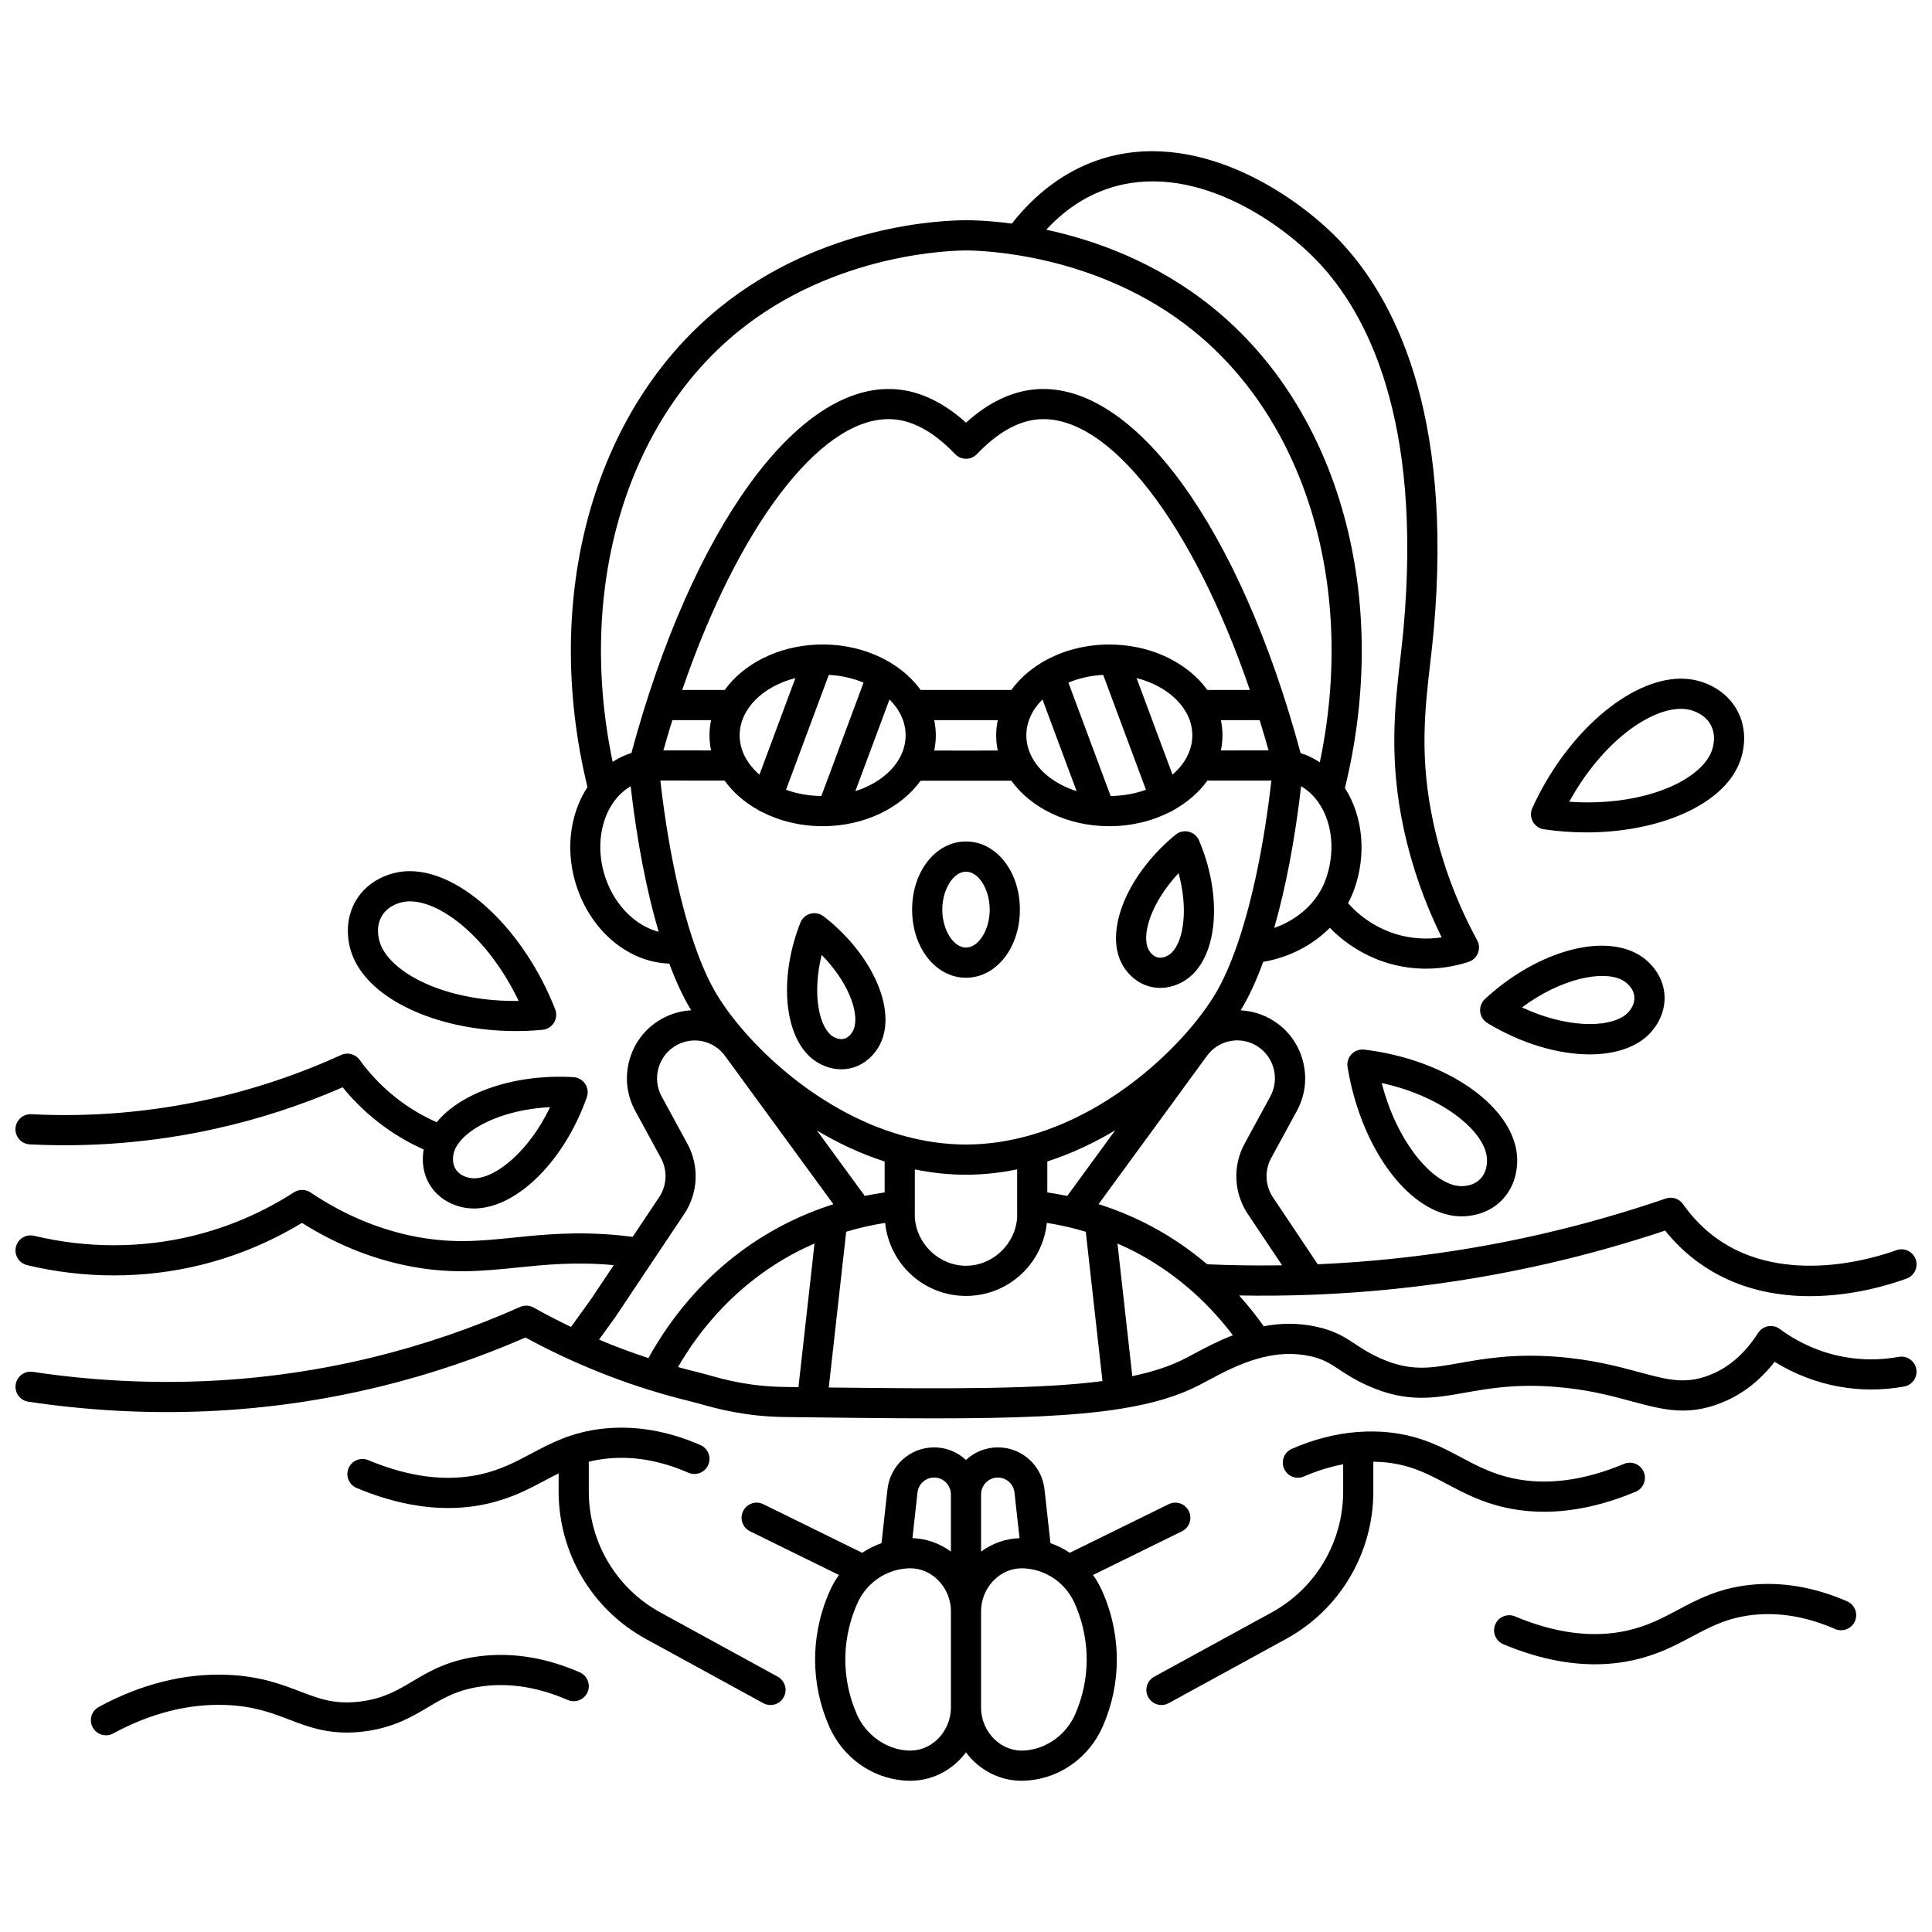 <?xml version="1.0" encoding="UTF-8"?>
<!-- Uploaded to: ICON Repo, www.svgrepo.com, Generator: ICON Repo Mixer Tools -->
<svg width="800px" height="800px" version="1.1" viewBox="144 144 512 512" xmlns="http://www.w3.org/2000/svg">
 <defs>
  <clipPath id="b">
   <path d="m148.09 423h151.91v42h-151.91z"/>
  </clipPath>
  <clipPath id="a">
   <path d="m148.09 184h503.81v336h-503.81z"/>
  </clipPath>
 </defs>
 <path d="m433.66 561.39 23.57-11.586c1.98-0.977 2.801-3.371 1.824-5.352-0.977-1.98-3.371-2.801-5.352-1.824l-26.195 12.875c-1.594-1.051-3.309-1.91-5.125-2.551l-1.582-14.285c-0.699-6.328-6.016-11.098-12.363-11.098-3.258 0-6.219 1.273-8.441 3.336-2.219-2.062-5.18-3.336-8.441-3.336-6.348 0-11.66 4.769-12.363 11.102l-1.582 14.281c-1.812 0.641-3.531 1.5-5.125 2.551l-26.195-12.875c-1.98-0.977-4.379-0.156-5.352 1.824-0.977 1.98-0.156 4.379 1.824 5.352l23.57 11.586c-0.914 1.266-1.707 2.633-2.363 4.086-3.273 7.258-3.961 13.953-3.961 18.293 0 6.09 1.246 12.039 3.703 17.684 3.551 8.16 11.133 13.676 19.773 14.395l0.484 0.035c0.414 0.027 0.824 0.039 1.238 0.039 4.644 0 9.066-1.762 12.562-5.031 0.824-0.77 1.551-1.617 2.223-2.508 0.672 0.891 1.402 1.738 2.223 2.508 3.496 3.269 7.918 5.031 12.547 5.031 0.406 0 0.816-0.016 1.227-0.043l0.5-0.035c8.652-0.719 16.23-6.234 19.785-14.395 2.457-5.644 3.703-11.594 3.703-17.684 0-4.34-0.688-11.039-3.961-18.293-0.652-1.449-1.445-2.82-2.356-4.082zm-25.223-25.824c2.266 0 4.164 1.711 4.414 3.981l1.336 12.082c-3.676 0.121-7.188 1.355-10.191 3.562v-15.145c0-2.473 1.992-4.481 4.441-4.481zm-16.879 0c2.449 0 4.441 2.008 4.441 4.477v15.145c-3.008-2.211-6.527-3.445-10.191-3.566l1.336-12.078c0.25-2.266 2.148-3.977 4.414-3.977zm0.754 69.488c-2.172 2.031-4.945 3.047-7.82 2.852l-0.145-0.012c-0.023-0.004-0.156-0.012-0.18-0.016-5.625-0.469-10.773-4.242-13.113-9.617-2.016-4.633-3.039-9.508-3.039-14.492 0-3.555 0.562-9.043 3.254-15.004 0.969-2.144 2.391-3.996 4.121-5.465 0.066-0.051 0.129-0.109 0.191-0.164 2.402-1.977 5.375-3.219 8.57-3.477l0.367-0.027c0.23-0.016 0.457-0.023 0.684-0.023 2.613 0 5.117 1.008 7.117 2.875 2.344 2.191 3.688 5.297 3.688 8.523v25.523c-0.008 3.223-1.352 6.328-3.695 8.523zm36.637-6.793c-2.34 5.375-7.488 9.148-13.137 9.621l-0.16 0.012-0.168 0.012c-2.852 0.199-5.629-0.82-7.801-2.852-2.344-2.191-3.688-5.297-3.688-8.523v-25.523c0-3.227 1.344-6.332 3.688-8.523 1.996-1.867 4.5-2.871 7.129-2.871 0.23 0 0.461 0.008 0.695 0.023l0.32 0.023c3.211 0.258 6.199 1.508 8.609 3.492 0.055 0.051 0.109 0.098 0.168 0.145 1.734 1.469 3.156 3.32 4.129 5.469 2.688 5.957 3.254 11.445 3.254 15.004-0.004 4.984-1.023 9.859-3.039 14.492z"/>
 <path d="m400 403.11c8.008 0 14.281-7.93 14.281-18.055s-6.273-18.055-14.281-18.055-14.281 7.93-14.281 18.055 6.273 18.055 14.281 18.055zm0-28.109c3.348 0 6.285 4.699 6.285 10.055s-2.938 10.055-6.285 10.055-6.285-4.699-6.285-10.055 2.938-10.055 6.285-10.055z"/>
 <path d="m553.14 363.77c3.789 0.559 7.566 0.824 11.266 0.824 17.852 0 33.805-6.242 39.492-16.191 1.395-2.445 2.172-5.144 2.305-8.027 0.27-5.875-2.613-11.145-7.719-14.098-2.5-1.445-5.191-2.25-8.008-2.398-0.332-0.02-0.664-0.027-1-0.027-13.668 0-30.43 14.516-39.402 34.312-0.52 1.145-0.469 2.465 0.133 3.566 0.609 1.102 1.691 1.855 2.934 2.039zm36.918-31.906c1.543 0.082 3.035 0.531 4.43 1.34 2.504 1.445 3.859 3.926 3.727 6.805-0.074 1.605-0.496 3.094-1.258 4.43-4.172 7.305-18.793 13.309-37.09 12.027 8.809-16.043 21.789-25.051 30.191-24.602z"/>
 <path d="m280.71 417.24c2.336 0 4.695-0.105 7.066-0.328 1.25-0.117 2.375-0.812 3.031-1.883 0.66-1.07 0.777-2.387 0.32-3.555-8.145-20.848-24.688-36.59-38.48-36.609h-0.023c-2.805 0-5.523 0.664-8.078 1.98-5.219 2.684-8.348 7.812-8.359 13.723-0.008 2.887 0.629 5.629 1.895 8.156 5.559 11.094 23.184 18.516 42.629 18.516zm-32.512-33.277c1.414-0.727 2.902-1.094 4.422-1.094h0.016c8.383 0.012 20.84 9.777 28.816 26.391-18.254 0.246-32.434-6.559-36.227-14.117-0.699-1.395-1.051-2.926-1.047-4.547 0.008-2.91 1.473-5.324 4.019-6.633z"/>
 <path d="m538.17 415.11c9.004 5.465 18.793 8.312 27.113 8.312 5.707 0 10.723-1.34 14.312-4.094 1.832-1.402 3.269-3.195 4.281-5.324 2.082-4.387 1.562-9.324-1.379-13.207-1.426-1.883-3.199-3.348-5.273-4.352-10.043-4.883-26.742 0.301-39.699 12.32-0.918 0.855-1.387 2.09-1.258 3.336 0.125 1.238 0.828 2.356 1.902 3.008zm35.559-11.477c0.934 0.453 1.738 1.125 2.398 1.992 1.121 1.48 1.312 3.285 0.523 4.953-0.461 0.973-1.105 1.781-1.918 2.402-4.582 3.512-15.766 3.449-27.387-2.008 10.238-7.621 21.168-9.875 26.383-7.34z"/>
 <path d="m443.57 402.46c2.172 2.188 4.973 3.344 7.894 3.344 1.164 0 2.348-0.184 3.516-0.555 1.969-0.629 3.699-1.672 5.144-3.098 6.805-6.719 7.492-21.613 1.637-35.418-0.492-1.16-1.5-2.019-2.727-2.32-1.223-0.301-2.516-0.012-3.488 0.789-11.637 9.531-17.988 23.043-15.102 32.129 0.613 1.934 1.668 3.656 3.125 5.129zm12.762-27.062c2.602 9.5 1.359 17.922-1.82 21.062-0.547 0.539-1.188 0.922-1.957 1.168-1.23 0.391-2.402 0.105-3.305-0.801-0.562-0.566-0.949-1.195-1.18-1.918-1.352-4.242 1.5-12.285 8.262-19.512z"/>
 <path d="m363.79 426.93c1.055 0.301 2.113 0.449 3.16 0.449 3.051 0 5.957-1.258 8.152-3.609 1.414-1.516 2.414-3.269 2.977-5.219 2.668-9.199-3.981-22.535-15.809-31.707-0.996-0.773-2.297-1.027-3.512-0.695-1.215 0.332-2.199 1.219-2.66 2.394-5.516 14.023-4.481 28.93 2.461 35.441 1.48 1.387 3.238 2.379 5.231 2.945zm-2.035-29.871c6.883 7.012 9.895 14.965 8.645 19.266-0.215 0.742-0.59 1.391-1.145 1.988-0.883 0.945-2.047 1.277-3.269 0.926-0.766-0.219-1.402-0.574-1.953-1.09-3.242-3.039-4.668-11.457-2.277-21.09z"/>
 <path d="m505.54 422.16c-1.25-0.145-2.492 0.297-3.363 1.203-0.871 0.906-1.262 2.172-1.059 3.41 3.273 20.051 14.574 36.539 26.875 39.211 1.109 0.242 2.231 0.359 3.356 0.359 1.414 0 2.828-0.191 4.242-0.57 5.184-1.395 8.961-5.383 10.102-10.664 0.555-2.566 0.512-5.129-0.137-7.617-3.195-12.281-20.023-22.938-40.016-25.332zm32.336 31.258c-0.504 2.332-2.098 4.019-4.367 4.633-1.285 0.348-2.574 0.387-3.82 0.113-6.84-1.484-15.629-12.012-19.516-27.137 15.086 3.25 25.863 11.633 27.641 18.469 0.332 1.27 0.352 2.59 0.062 3.922z"/>
 <g clip-path="url(#b)">
  <path d="m151.89 447.27c16.488 0.824 32.988-0.555 49.043-4.106 11.582-2.559 22.965-6.262 33.875-11.016 3.172 3.902 6.824 7.371 10.887 10.34 3.309 2.418 6.859 4.469 10.59 6.141-0.184 1.039-0.266 2.106-0.223 3.195 0.199 4.859 2.949 8.988 7.363 11.047 1.98 0.926 4.059 1.391 6.188 1.391 0.172 0 0.34-0.004 0.512-0.008 11.148-0.387 23.508-12.785 29.387-29.48 0.418-1.184 0.254-2.496-0.441-3.543-0.695-1.047-1.844-1.703-3.098-1.777-15.418-0.914-29.73 3.981-36.242 11.945-3.285-1.453-6.41-3.246-9.316-5.367-4.266-3.117-8.008-6.871-11.117-11.164-1.117-1.543-3.164-2.082-4.898-1.293-11.277 5.148-23.117 9.113-35.188 11.781-15.359 3.394-31.145 4.719-46.918 3.926-2.211-0.113-4.082 1.59-4.195 3.793-0.113 2.207 1.586 4.086 3.793 4.195zm137.89-9.863c-5.519 11.539-14.141 18.656-19.934 18.855-1.023 0.031-2.051-0.18-3.035-0.641-1.676-0.781-2.68-2.285-2.754-4.129-0.047-1.078 0.148-2.098 0.582-3.031 2.422-5.25 12.336-10.438 25.141-11.055z"/>
 </g>
 <g clip-path="url(#a)">
  <path d="m651.84 506.81c-0.395-2.176-2.484-3.617-4.648-3.223-4.852 0.879-9.75 0.879-14.559 0-6.07-1.109-11.938-3.668-16.973-7.394-0.891-0.66-2.012-0.922-3.106-0.719-1.09 0.199-2.047 0.844-2.644 1.777-3.211 5.019-7.125 8.602-11.637 10.641-7.086 3.203-11.914 1.898-19.91-0.262-5.598-1.516-12.562-3.398-22.133-4.098-11.27-0.824-19.105 0.566-25.402 1.688-7.887 1.402-13.098 2.324-21.223-1.344-2.742-1.238-4.559-2.438-6.316-3.598-2.812-1.855-5.473-3.613-10.477-4.695-4.949-1.074-9.617-0.922-13.926-0.109-1.801-2.555-3.953-5.32-6.496-8.16 6.254 0.109 12.496 0.059 18.719-0.172 0.012 0 0.02 0.004 0.031 0.004 0.02 0 0.039-0.004 0.062-0.004 21.281-0.789 42.344-3.555 62.914-8.27 10.469-2.398 20.938-5.34 31.168-8.75 2.594 3.238 5.547 6.066 8.809 8.434 9.426 6.832 20.02 8.941 29.52 8.941 11.547 0 21.469-3.117 25.676-4.668 2.07-0.766 3.133-3.062 2.371-5.133-0.766-2.07-3.062-3.137-5.133-2.371-4.793 1.766-29.613 9.895-47.742-3.242-3.332-2.418-6.285-5.438-8.773-8.977-1.023-1.457-2.883-2.059-4.566-1.48-10.836 3.719-21.977 6.898-33.113 9.453-19.336 4.434-39.133 7.09-59.125 7.969l-11.859-17.738c-2.09-3.125-2.269-7.117-0.469-10.422l6.793-12.473c2.344-4.305 2.844-9.258 1.406-13.949-1.434-4.676-4.613-8.488-8.949-10.727-2.352-1.215-4.852-1.855-7.34-1.984 0.062-0.102 0.133-0.207 0.191-0.309 2.062-3.449 4-7.672 5.785-12.539 6.914-1.191 13.09-4.422 17.652-9.031 5.191 5.348 10.953 7.902 14.277 9.012 4.016 1.344 7.82 1.824 11.199 1.824 4.863 0 8.852-0.992 11.332-1.824 1.121-0.375 2.019-1.227 2.449-2.324 0.434-1.098 0.355-2.336-0.207-3.375-5.383-9.91-9.285-20.363-11.602-31.062-3.742-17.277-2.269-30.043-0.844-42.383 0.324-2.824 0.664-5.746 0.918-8.617 5.223-58.445-10.762-88.547-25.086-103.51-11.582-12.094-38.137-30.145-64.176-21.09-8.52 2.961-16.262 8.727-22.527 16.73-5.859-0.781-10.199-0.891-12.121-0.891h-0.055c-6.125 0.004-38.043 1.141-65.184 23.102-33.645 27.223-47.316 76.961-35.109 127.12-4.82 7.336-6.078 17.625-2.516 27.359 4.219 11.527 13.871 19.098 24.199 19.418 1.738 4.668 3.617 8.727 5.613 12.066 0.062 0.102 0.133 0.207 0.195 0.312-2.469 0.137-4.949 0.777-7.285 1.98-4.336 2.238-7.516 6.051-8.949 10.727-1.438 4.688-0.938 9.641 1.406 13.949l6.793 12.473c1.797 3.305 1.617 7.297-0.473 10.422l-7.008 10.488c-1.07-0.137-2.144-0.266-3.215-0.371-11.5-1.148-20.363-0.242-28.184 0.555-9.07 0.926-16.906 1.727-27.367-0.488-9.25-1.957-18.195-5.809-26.586-11.453-1.324-0.891-3.051-0.91-4.391-0.047-8.301 5.328-17.309 9.207-26.781 11.527-13.629 3.336-28.188 3.336-42.098-0.004-2.148-0.516-4.305 0.809-4.82 2.953-0.516 2.144 0.809 4.305 2.953 4.82 7.57 1.816 15.316 2.727 23.031 2.727 7.719 0 15.402-0.91 22.836-2.731 9.496-2.324 18.562-6.086 26.992-11.188 8.613 5.445 17.754 9.215 27.211 11.215 11.684 2.473 20.5 1.574 29.832 0.617 7.562-0.77 15.379-1.562 25.578-0.641l-6.195 9.27-5.129 7.109c-3.352-1.602-6.656-3.309-9.91-5.133-1.102-0.613-2.43-0.676-3.582-0.164-12.492 5.566-25.52 10.031-38.715 13.266-29.316 7.191-59.734 8.52-90.422 3.945-2.184-0.332-4.219 1.18-4.543 3.363s1.18 4.219 3.363 4.543c31.719 4.731 63.176 3.356 93.508-4.086 13.016-3.191 25.867-7.539 38.234-12.926 3.766 2.055 7.598 3.961 11.484 5.738 0.164 0.09 0.336 0.164 0.512 0.227 6.879 3.117 13.926 5.805 21.113 8.023 0.188 0.07 0.375 0.125 0.566 0.168 3.363 1.027 6.754 1.965 10.172 2.789 0.695 0.168 1.5 0.395 2.426 0.652 4.465 1.25 11.938 3.344 22.492 3.477 14.832 0.184 27.855 0.348 39.348 0.348 21.191 0 37.16-0.555 49.57-2.535 0.031-0.004 0.062-0.004 0.094-0.004 0.078-0.008 0.148-0.035 0.223-0.047 8.285-1.344 14.977-3.336 20.574-6.238 0.715-0.371 1.473-0.773 2.262-1.199 3.836-2.051 8.461-4.512 13.621-5.918 0.254-0.035 0.504-0.105 0.75-0.191 3.953-0.988 8.207-1.328 12.664-0.367 3.543 0.77 5.312 1.938 7.766 3.555 1.926 1.27 4.106 2.711 7.43 4.215 10.379 4.688 17.578 3.406 25.914 1.93 6.164-1.094 13.152-2.34 23.422-1.586 8.805 0.645 15.086 2.344 20.629 3.84 8.711 2.356 15.594 4.215 25.293-0.172 4.84-2.188 9.102-5.637 12.711-10.266 5.191 3.215 10.969 5.453 16.91 6.543 5.762 1.055 11.625 1.055 17.426 0 2.156-0.387 3.598-2.469 3.207-4.641zm-170.42-80.004c0.801 2.617 0.523 5.379-0.781 7.777l-6.793 12.473c-3.227 5.922-2.902 13.082 0.844 18.688l9.078 13.578c-6.606 0.105-13.227 0.016-19.855-0.27-4.285-3.644-9.258-7.148-15-10.184-3.934-2.082-8.02-3.82-12.215-5.242-0.07-0.023-0.141-0.051-0.215-0.07-0.449-0.152-0.902-0.301-1.352-0.445l28.723-39.297c2.914-3.992 8.211-5.246 12.598-2.984 2.402 1.258 4.172 3.375 4.969 5.977zm-102.98 33.195c-1.773 0.258-3.527 0.57-5.266 0.934l-12.672-17.336c5.562 3.312 11.574 6.16 17.938 8.211zm76.289-110.72-9.527-25.59c8.59 2.188 14.773 8.168 14.773 15.184 0 3.969-1.98 7.602-5.246 10.406zm-114.71-10.402c0-7.016 6.184-12.996 14.773-15.184l-9.527 25.59c-3.266-2.809-5.246-6.441-5.246-10.406zm23.621-16.031c3.332 0.18 6.457 0.902 9.215 2.051l-11.188 30.051c-3.356-0.039-6.531-0.625-9.363-1.648zm16.086 6.519c2.688 2.664 4.277 5.957 4.277 9.512 0 2.039-0.527 3.984-1.477 5.781-0.109 0.16-0.191 0.332-0.277 0.504-2.219 3.801-6.379 6.852-11.566 8.484zm11.848 5.481h16.852c-0.277 1.312-0.43 2.656-0.43 4.031 0 1.371 0.152 2.719 0.43 4.027l-8.422 0.004-8.43-0.004c0.277-1.309 0.43-2.656 0.43-4.027-0.004-1.375-0.152-2.719-0.43-4.031zm26.172 10.316c-0.082-0.176-0.168-0.348-0.277-0.504-0.949-1.797-1.477-3.742-1.477-5.781 0-3.559 1.59-6.848 4.277-9.516l9.043 24.289c-5.188-1.633-9.352-4.688-11.566-8.488zm20.582 9.785-11.188-30.051c2.758-1.148 5.883-1.871 9.215-2.051l11.336 30.453c-2.832 1.023-6.004 1.613-9.363 1.648zm29.215-20.102h10.277c0.816 2.629 1.605 5.301 2.363 8.016l-12.633 0.008c0.27-1.297 0.418-2.629 0.418-3.992 0.004-1.375-0.148-2.719-0.426-4.031zm-3.598-8c-4.961-6.871-14.023-11.605-24.484-12.016-0.148-0.012-0.293-0.012-0.445-0.008-0.344-0.008-0.688-0.02-1.031-0.02-6.512 0-12.539 1.68-17.461 4.519-0.285 0.125-0.543 0.285-0.781 0.465-3.113 1.922-5.738 4.32-7.719 7.059h-24.051c-1.977-2.738-4.602-5.137-7.711-7.059-0.242-0.184-0.504-0.344-0.793-0.473-4.922-2.84-10.945-4.516-17.453-4.516-0.348 0-0.688 0.012-1.031 0.02-0.148-0.004-0.297-0.004-0.445 0.008-10.461 0.41-19.523 5.144-24.484 12.016h-11.258c14.695-42.902 36.227-71.77 54.672-71.77 0.426 0 0.848 0.016 1.27 0.047 5.41 0.395 10.918 3.5 16.371 9.223 0.754 0.793 1.801 1.238 2.894 1.238s2.141-0.449 2.894-1.238c5.453-5.723 10.961-8.824 16.371-9.223 18.727-1.359 40.918 27.832 55.949 71.723zm-141.76 8h10.266c-0.277 1.312-0.43 2.656-0.43 4.031 0 1.359 0.148 2.691 0.418 3.992l-12.633-0.008c0.766-2.723 1.562-5.387 2.379-8.016zm13.836 16.02c2.231 3.106 5.297 5.777 8.957 7.809 0.27 0.188 0.559 0.355 0.879 0.477 0.008 0.004 0.02 0.004 0.027 0.008 4.66 2.394 10.191 3.793 16.125 3.793 11.082 0 20.773-4.856 25.965-12.055l12.023 0.008 12.016-0.008c5.191 7.195 14.883 12.055 25.965 12.055 5.934 0 11.465-1.395 16.125-3.793 0.012-0.004 0.02-0.004 0.031-0.008 0.324-0.121 0.613-0.289 0.883-0.477 3.656-2.035 6.723-4.703 8.953-7.809l16.957-0.012c-1.887 16.68-5.012 31.672-8.887 43.027-0.039 0.105-0.078 0.207-0.109 0.316-1.801 5.227-3.758 9.676-5.828 13.141-7.488 12.527-26.074 31.016-49.246 37.562-0.195 0.035-0.379 0.09-0.562 0.152-5.238 1.43-10.703 2.258-16.328 2.258-5.512 0-10.871-0.797-16.012-2.176-0.285-0.117-0.59-0.191-0.902-0.242-23.16-6.555-41.738-25.031-49.223-37.555-2.074-3.473-4.039-7.938-5.84-13.18-0.031-0.109-0.07-0.219-0.113-0.324-3.867-11.352-6.984-26.324-8.871-42.984zm50.418 103.04c4.394 0.898 8.91 1.406 13.531 1.406 4.641 0 9.176-0.512 13.586-1.418v12.613c-0.375 7.137-6.441 12.93-13.559 12.93s-13.184-5.793-13.559-12.93zm35.113-2.109c6.383-2.062 12.418-4.926 17.992-8.254l-12.141 16.613-0.578 0.785c-1.742-0.363-3.5-0.68-5.273-0.934zm60.121-61.875c3.066-10.66 5.516-23.449 7.133-37.559 7.207 4.231 10.121 14.859 6.465 24.852-2.144 5.856-7.203 10.457-13.598 12.707zm-44.379-195.83c22.211-7.727 45.512 8.352 55.777 19.066 13.18 13.762 27.848 41.809 22.895 97.266-0.246 2.769-0.562 5.508-0.898 8.41-1.43 12.383-3.047 26.418 0.973 44.992 2.121 9.797 5.481 19.391 10.012 28.59-3.441 0.512-7.93 0.539-12.832-1.102-2.769-0.926-7.727-3.144-11.969-7.965 0.582-1.09 1.102-2.211 1.531-3.379 3.527-9.629 2.328-19.805-2.367-27.121 12.324-50.234-1.336-100.09-35.055-127.36-14.945-12.09-31.328-17.863-44.086-20.617 4.711-5.094 10.078-8.711 16.02-10.777zm-97.48 37.605c25.578-20.695 56.695-21.32 60.16-21.324h0.031c3.641 0 34.738 0.629 60.32 21.324 30.23 24.453 43.012 68.797 33.438 114.33-1.188-0.785-2.453-1.461-3.801-2-0.414-0.164-0.848-0.312-1.289-0.453-16.102-59.66-44.082-98.297-69.992-96.422-6.41 0.469-12.684 3.445-18.68 8.859-6-5.414-12.27-8.391-18.684-8.859-25.891-1.891-53.887 36.758-69.988 96.402-0.465 0.145-0.918 0.301-1.348 0.473-1.281 0.512-2.488 1.148-3.621 1.879-9.52-45.5 3.269-89.789 33.453-114.21zm-35.148 145.52c-3.656-9.992-0.742-20.621 6.465-24.852 1.668 14.555 4.223 27.715 7.426 38.574-5.891-1.516-11.301-6.656-13.891-13.723zm2.301 115.97c0.027-0.039 0.055-0.078 0.082-0.117l18.258-27.312c3.746-5.606 4.07-12.766 0.844-18.688l-6.793-12.473c-1.309-2.398-1.586-5.164-0.781-7.777 0.797-2.602 2.566-4.723 4.977-5.969 4.379-2.262 9.68-1.008 12.594 2.984l28.715 39.297c-0.449 0.145-0.898 0.289-1.344 0.441-0.078 0.02-0.148 0.047-0.227 0.074-4.195 1.422-8.273 3.16-12.207 5.238-18.484 9.773-29.301 24.234-35.238 35.027-4.422-1.449-8.785-3.082-13.086-4.894zm24.703 15.195c-1.031-0.289-1.934-0.539-2.707-0.727-1.766-0.426-3.527-0.887-5.277-1.367 5.555-9.629 15.219-21.922 31.137-30.34 1.648-0.871 3.332-1.66 5.035-2.402l-4.258 38.059c-1.172-0.016-2.336-0.027-3.531-0.043-9.473-0.117-16.047-1.961-20.398-3.18zm31.965 3.32 4.617-41.273c3.359-1.02 6.805-1.797 10.316-2.352 1.152 10.949 10.316 19.359 21.43 19.359 11.117 0 20.277-8.406 21.43-19.359 3.512 0.555 6.957 1.336 10.316 2.352l4.426 39.57c-16.363 2.141-39.371 2.094-72.535 1.703zm96.676-8.875c-0.762 0.406-1.488 0.797-2.176 1.152-3.906 2.023-8.531 3.555-14.062 4.707l-3.93-35.141c1.703 0.746 3.387 1.535 5.035 2.406 11.848 6.266 20.125 14.754 25.543 21.906-3.977 1.539-7.484 3.406-10.41 4.969z"/>
 </g>
 <path d="m553.21 544.63c7.695 0 15.82-1.773 24.262-5.312 2.039-0.855 2.996-3.195 2.144-5.234-0.855-2.035-3.195-2.992-5.234-2.144-10.695 4.481-20.648 5.762-29.586 3.801-5.445-1.199-9.391-3.297-13.566-5.516-5.238-2.785-10.652-5.668-18.828-6.598-2.758-0.316-5.547-0.348-8.359-0.148-0.031 0-0.062-0.008-0.094-0.008-0.137 0-0.266 0.027-0.398 0.039-5.668 0.457-11.422 1.926-17.195 4.441-2.023 0.883-2.949 3.238-2.066 5.266 0.883 2.023 3.238 2.949 5.266 2.066 3.5-1.523 6.969-2.594 10.398-3.234v7.219c0 13.371-7.262 25.648-18.949 32.043l-31.125 17.031c-1.938 1.062-2.648 3.488-1.59 5.426 0.727 1.328 2.098 2.082 3.512 2.082 0.648 0 1.305-0.156 1.914-0.492l31.125-17.031c14.254-7.801 23.105-22.766 23.105-39.059v-7.902c1.188 0.02 2.375 0.078 3.547 0.211 6.664 0.758 10.98 3.055 15.977 5.711 4.469 2.375 9.086 4.832 15.605 6.266 3.289 0.719 6.672 1.078 10.137 1.078z"/>
 <path d="m633.51 568.37c-8.801-3.836-17.562-5.289-26.043-4.324-8.176 0.934-13.59 3.812-18.828 6.598-4.176 2.223-8.121 4.316-13.566 5.516-8.926 1.961-18.887 0.688-29.582-3.797-2.035-0.852-4.379 0.105-5.234 2.144-0.855 2.035 0.105 4.379 2.144 5.234 8.445 3.539 16.566 5.312 24.262 5.312 3.465 0 6.848-0.359 10.129-1.082 6.516-1.434 11.137-3.891 15.605-6.266 5-2.656 9.312-4.953 15.977-5.715 7.062-0.809 14.445 0.441 21.941 3.707 2.023 0.879 4.383-0.047 5.266-2.066 0.879-2.023-0.047-4.379-2.07-5.262z"/>
 <path d="m297.64 587.18c-8.801-3.836-17.559-5.289-26.043-4.324-8.621 0.984-13.742 4.023-18.262 6.707-4.117 2.445-7.676 4.559-13.785 5.348-6.777 0.871-10.891-0.695-16.094-2.684-4.953-1.891-10.566-4.035-19.223-4.383-11.34-0.441-22.797 2.41-34.051 8.512-1.941 1.051-2.664 3.477-1.609 5.422 0.723 1.336 2.098 2.094 3.519 2.094 0.645 0 1.297-0.156 1.898-0.484 9.977-5.402 20.039-7.938 29.926-7.551 7.344 0.293 12.094 2.106 16.688 3.859 5.504 2.102 11.195 4.273 19.969 3.144 7.75-1 12.582-3.867 16.844-6.402 4.199-2.492 8.164-4.848 15.086-5.637 7.066-0.809 14.445 0.441 21.941 3.707 2.023 0.879 4.379-0.047 5.266-2.066 0.879-2.023-0.047-4.379-2.07-5.262z"/>
 <path d="m350.11 588.34-31.125-17.031c-11.688-6.394-18.949-18.676-18.949-32.043v-7.883c1.379-0.348 2.844-0.621 4.453-0.805 7.059-0.812 14.445 0.441 21.941 3.707 2.023 0.879 4.383-0.047 5.262-2.066 0.883-2.023-0.043-4.383-2.066-5.262-8.801-3.836-17.566-5.285-26.043-4.324-8.176 0.934-13.59 3.812-18.828 6.598-4.176 2.223-8.121 4.316-13.566 5.516-8.938 1.961-18.891 0.688-29.586-3.797-2.035-0.848-4.379 0.105-5.234 2.144-0.855 2.035 0.105 4.379 2.144 5.234 8.445 3.539 16.566 5.312 24.262 5.312 3.465 0 6.844-0.359 10.129-1.082 6.516-1.434 11.137-3.891 15.605-6.266 1.203-0.641 2.363-1.254 3.531-1.836v4.812c0 16.293 8.855 31.262 23.105 39.059l31.125 17.031c0.609 0.332 1.266 0.492 1.914 0.492 1.414 0 2.785-0.754 3.512-2.082 1.059-1.938 0.348-4.367-1.586-5.43z"/>
</svg>